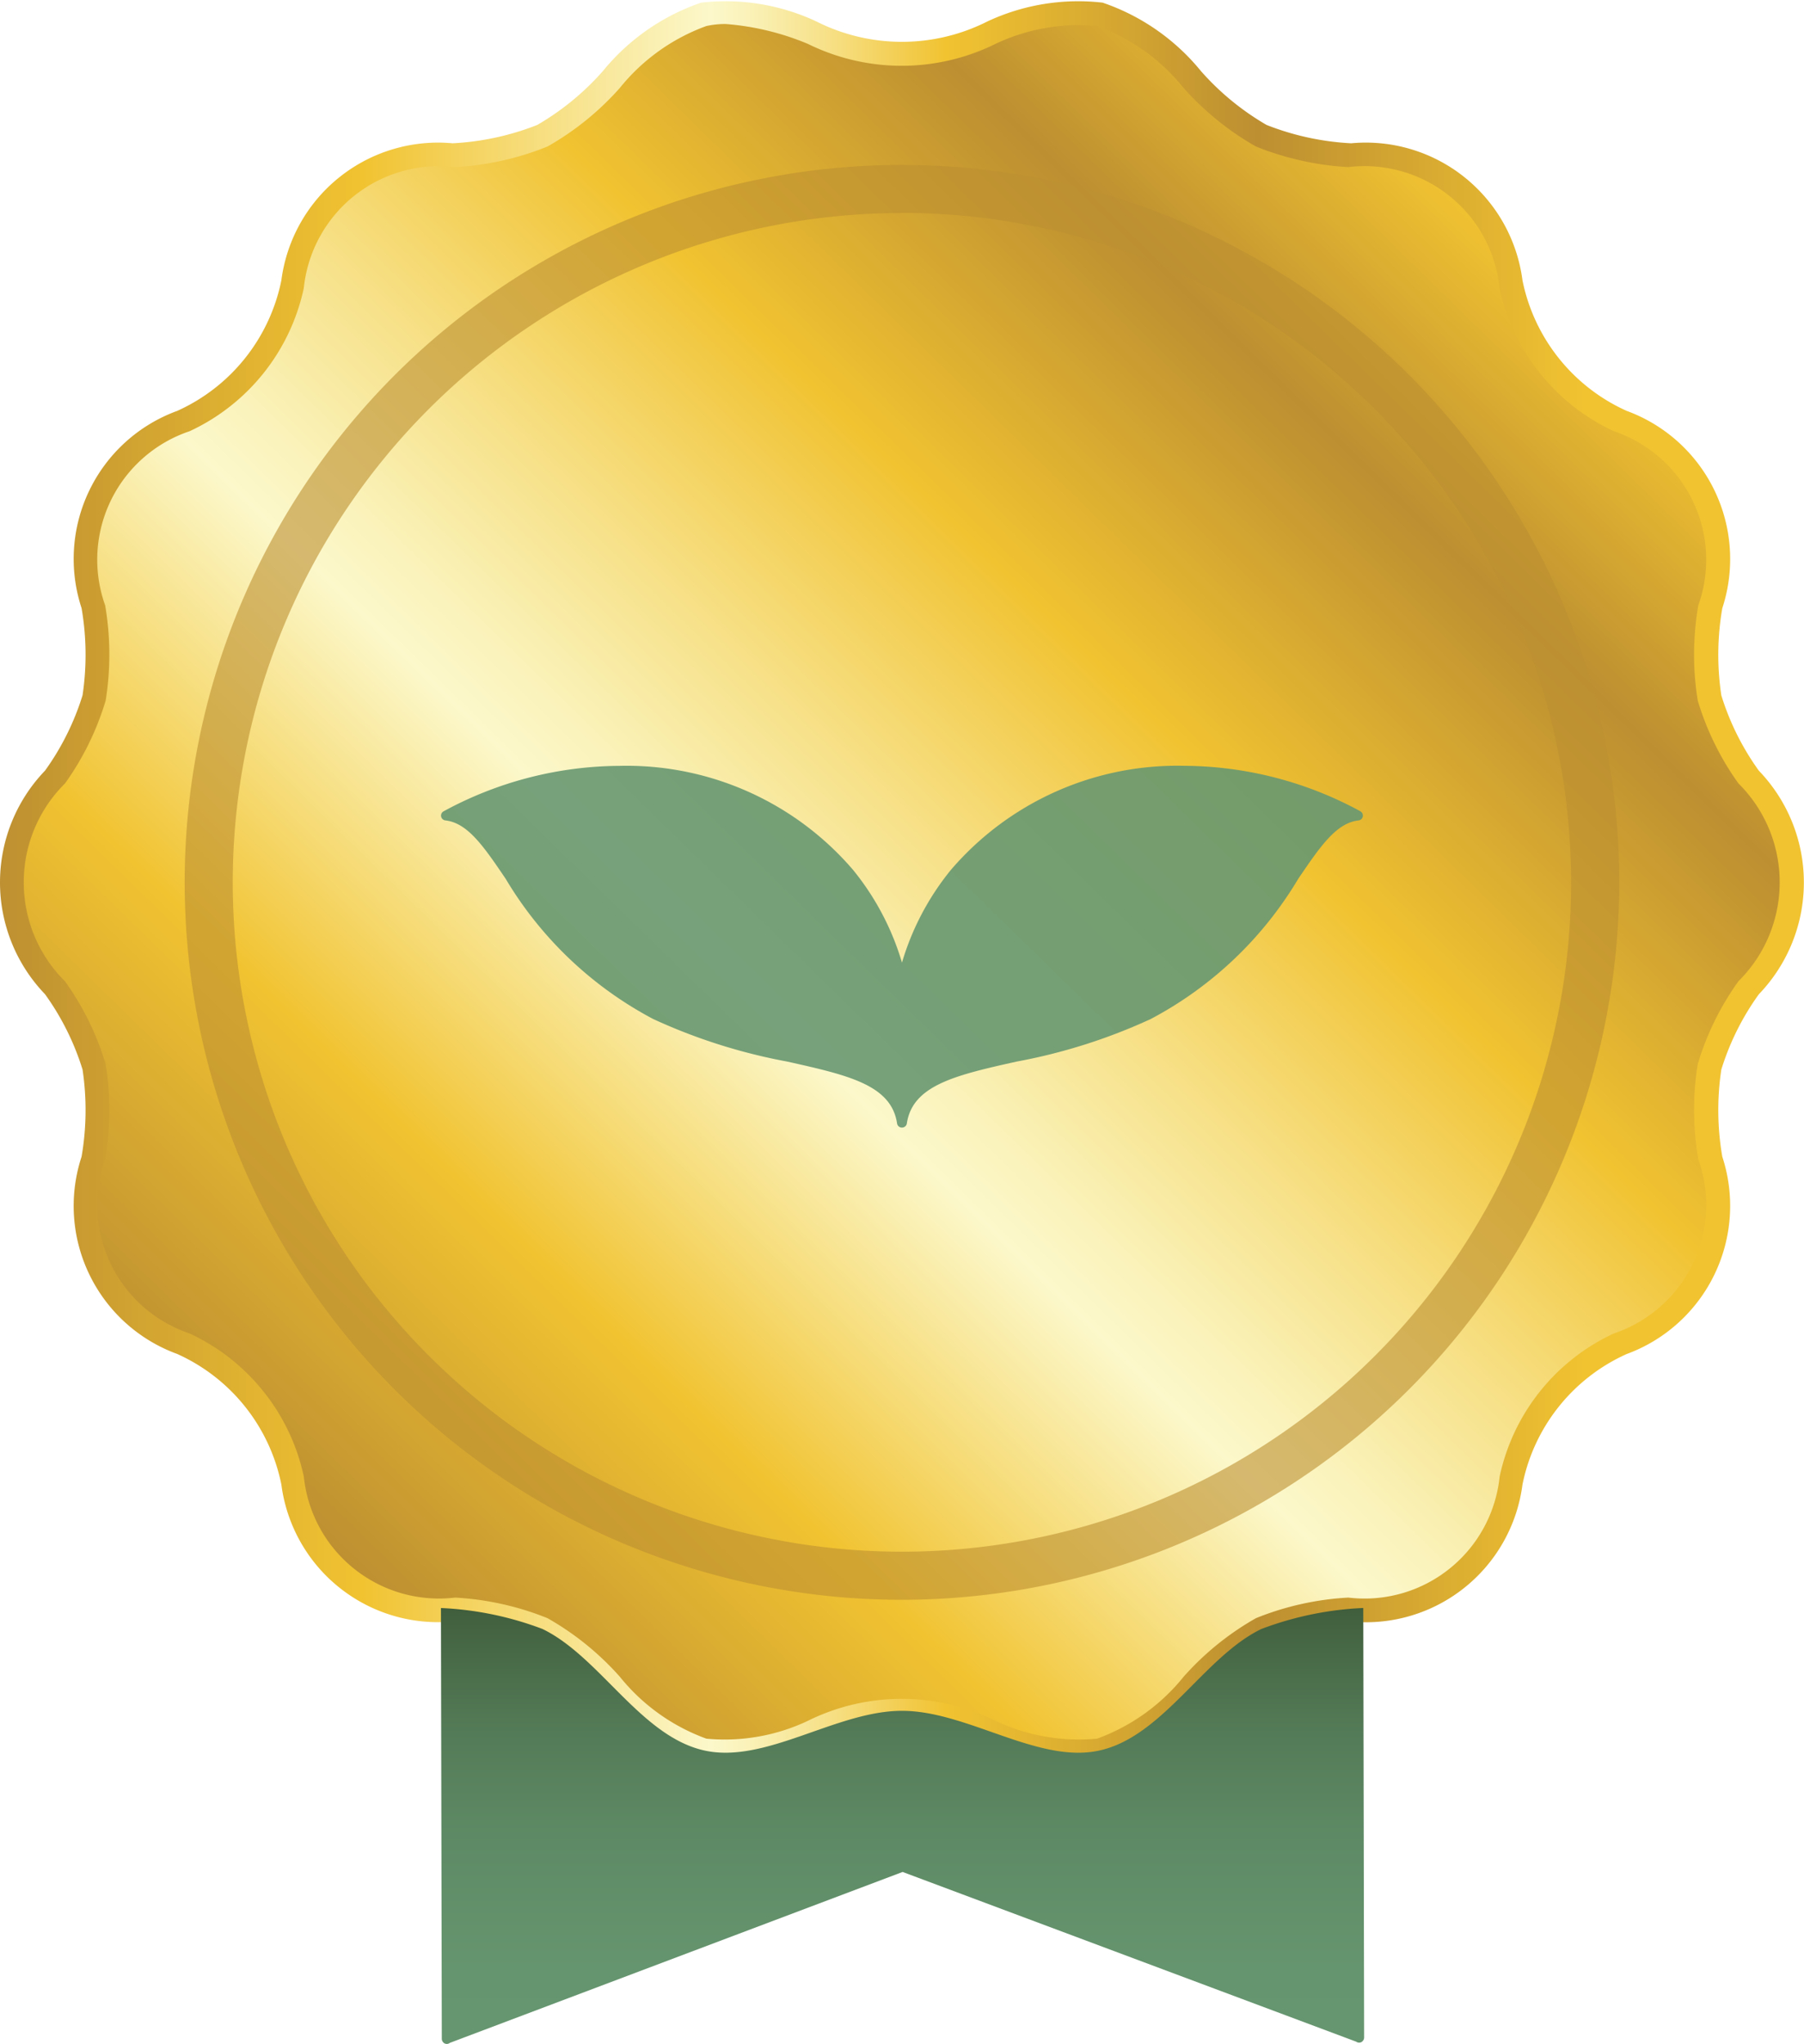 <svg xmlns="http://www.w3.org/2000/svg" xmlns:xlink="http://www.w3.org/1999/xlink" width="42.373" height="48" viewBox="0 0 42.373 48">
  <defs>
    <linearGradient id="linear-gradient" x1="0.148" y1="0.86" x2="0.852" y2="0.14" gradientUnits="objectBoundingBox">
      <stop offset="0" stop-color="#bd8f31"/>
      <stop offset="0.204" stop-color="#f1c331"/>
      <stop offset="0.395" stop-color="#fcf8cb"/>
      <stop offset="0.437" stop-color="#faf2b9"/>
      <stop offset="0.52" stop-color="#f7e28c"/>
      <stop offset="0.636" stop-color="#f2c945"/>
      <stop offset="0.666" stop-color="#f1c331"/>
      <stop offset="0.852" stop-color="#bd8f31"/>
      <stop offset="1" stop-color="#f1c331"/>
    </linearGradient>
    <linearGradient id="linear-gradient-2" y1="0.5" x2="1" y2="0.5" gradientUnits="objectBoundingBox">
      <stop offset="0" stop-color="#bd8f31"/>
      <stop offset="0.204" stop-color="#f1c331"/>
      <stop offset="0.395" stop-color="#fcf8cb"/>
      <stop offset="0.415" stop-color="#faf2b9"/>
      <stop offset="0.455" stop-color="#f7e28c"/>
      <stop offset="0.509" stop-color="#f2c945"/>
      <stop offset="0.524" stop-color="#f1c331"/>
      <stop offset="0.696" stop-color="#bd8f31"/>
      <stop offset="0.876" stop-color="#f1c331"/>
    </linearGradient>
    <linearGradient id="linear-gradient-3" x1="0.5" y1="-0.278" x2="0.5" y2="1.233" gradientUnits="objectBoundingBox">
      <stop offset="0" stop-color="#253617"/>
      <stop offset="0.078" stop-color="#314928"/>
      <stop offset="0.222" stop-color="#456542"/>
      <stop offset="0.376" stop-color="#547b57"/>
      <stop offset="0.543" stop-color="#5e8b65"/>
      <stop offset="0.732" stop-color="#65956e"/>
      <stop offset="0.995" stop-color="#679871"/>
    </linearGradient>
  </defs>
  <g id="Group_768" data-name="Group 768" transform="translate(-400 -573)">
    <g id="Group_573" data-name="Group 573" transform="translate(-611.479 -3608.466)">
      <g id="Group_377" data-name="Group 377" transform="translate(1011.478 4181.466)">
        <path id="Path_933" data-name="Path 933" d="M1054.286,4202.9c0,1.545-1.6,2.888-1.932,4.332-.339,1.491.515,3.4-.135,4.741-.66,1.368-2.687,1.884-3.626,3.058s-1,3.271-2.178,4.215-3.223.53-4.591,1.189c-1.345.65-2.3,2.512-3.791,2.851-1.444.328-3.108-.929-4.652-.929s-3.208,1.257-4.652.929c-1.491-.339-2.445-2.2-3.791-2.851-1.368-.66-3.416-.252-4.591-1.189s-1.236-3.033-2.179-4.215-2.966-1.689-3.625-3.058c-.649-1.346.2-3.25-.134-4.741-.328-1.443-1.932-2.787-1.932-4.332s1.6-2.886,1.932-4.331c.339-1.492-.515-3.4.134-4.741.66-1.367,2.687-1.884,3.625-3.059s1-3.271,2.179-4.214,3.223-.53,4.591-1.189c1.345-.649,2.3-2.511,3.791-2.851,1.445-.329,3.108.929,4.652.929s3.208-1.257,4.652-.929c1.492.339,2.446,2.2,3.791,2.851,1.368.66,3.416.252,4.591,1.189s1.236,3.034,2.178,4.214,2.966,1.691,3.626,3.06c.65,1.345-.2,3.248.135,4.74C1052.682,4200.016,1054.286,4201.359,1054.286,4202.9Z" transform="translate(-1012.195 -4182.182)" fill="url(#linear-gradient)"/>
        <path id="Path_934" data-name="Path 934" d="M1028.519,4222.909a2.605,2.605,0,0,1-.57-.061,5.1,5.1,0,0,1-2.308-1.606,6.171,6.171,0,0,0-1.542-1.265,6.244,6.244,0,0,0-1.987-.432,3.709,3.709,0,0,1-4.024-3.215,4.29,4.29,0,0,0-2.446-3.067,3.7,3.7,0,0,1-2.247-4.633,6.428,6.428,0,0,0,.023-2.046,6.114,6.114,0,0,0-.882-1.77,3.787,3.787,0,0,1,0-5.249,6.122,6.122,0,0,0,.882-1.77,6.434,6.434,0,0,0-.023-2.047,3.7,3.7,0,0,1,2.247-4.632,4.295,4.295,0,0,0,2.446-3.067,3.712,3.712,0,0,1,4.023-3.217,6.291,6.291,0,0,0,1.988-.431,6.208,6.208,0,0,0,1.542-1.266,5.1,5.1,0,0,1,2.308-1.606,5.036,5.036,0,0,1,2.7.439,4.454,4.454,0,0,0,4.028,0,5.034,5.034,0,0,1,2.7-.439,5.1,5.1,0,0,1,2.309,1.606,6.2,6.2,0,0,0,1.542,1.266,6.3,6.3,0,0,0,1.988.431,3.71,3.71,0,0,1,4.023,3.216,4.291,4.291,0,0,0,2.446,3.067,3.705,3.705,0,0,1,2.248,4.635,6.41,6.41,0,0,0-.023,2.046,6.1,6.1,0,0,0,.882,1.77,3.787,3.787,0,0,1,0,5.249,6.091,6.091,0,0,0-.882,1.77,6.407,6.407,0,0,0,.023,2.045,3.706,3.706,0,0,1-2.248,4.635,4.287,4.287,0,0,0-2.446,3.067,3.708,3.708,0,0,1-4.023,3.215,6.251,6.251,0,0,0-1.988.432,6.17,6.17,0,0,0-1.542,1.265,5.1,5.1,0,0,1-2.309,1.606,5.044,5.044,0,0,1-2.7-.44,4.45,4.45,0,0,0-4.028,0A6.7,6.7,0,0,1,1028.519,4222.909Zm0-40.878a2.075,2.075,0,0,0-.448.047,4.644,4.644,0,0,0-2.033,1.454,6.649,6.649,0,0,1-1.7,1.376,6.79,6.79,0,0,1-2.17.484,3.19,3.19,0,0,0-3.553,2.84,4.815,4.815,0,0,1-2.681,3.361,3.183,3.183,0,0,0-1.985,4.09,6.833,6.833,0,0,1,.012,2.236,6.591,6.591,0,0,1-.955,1.946,3.268,3.268,0,0,0,0,4.646,6.6,6.6,0,0,1,.955,1.945,6.832,6.832,0,0,1-.012,2.236,3.183,3.183,0,0,0,1.985,4.09,4.817,4.817,0,0,1,2.681,3.36,3.193,3.193,0,0,0,3.554,2.842,6.784,6.784,0,0,1,2.169.483,6.647,6.647,0,0,1,1.7,1.376,4.647,4.647,0,0,0,2.033,1.454,4.568,4.568,0,0,0,2.388-.421,4.962,4.962,0,0,1,4.4,0,4.581,4.581,0,0,0,2.388.421,4.647,4.647,0,0,0,2.033-1.454,6.641,6.641,0,0,1,1.7-1.376,6.748,6.748,0,0,1,2.17-.483,3.189,3.189,0,0,0,3.553-2.842,4.816,4.816,0,0,1,2.68-3.36,3.184,3.184,0,0,0,1.986-4.092,6.82,6.82,0,0,1-.013-2.235,6.583,6.583,0,0,1,.956-1.945,3.269,3.269,0,0,0,0-4.646,6.579,6.579,0,0,1-.956-1.946,6.82,6.82,0,0,1,.013-2.235,3.184,3.184,0,0,0-1.986-4.091,4.816,4.816,0,0,1-2.681-3.361,3.189,3.189,0,0,0-3.553-2.84,6.788,6.788,0,0,1-2.17-.484,6.648,6.648,0,0,1-1.7-1.376,4.643,4.643,0,0,0-2.033-1.454,4.573,4.573,0,0,0-2.388.422,4.974,4.974,0,0,1-4.4,0A6.217,6.217,0,0,0,1028.523,4182.031Z" transform="translate(-1011.478 -4181.467)" fill="url(#linear-gradient-2)"/>
      </g>
      <path id="Path_935" data-name="Path 935" d="M1043.681,4228.87a16.848,16.848,0,1,1,16.848-16.848A16.867,16.867,0,0,1,1043.681,4228.87Zm0-32.566a15.718,15.718,0,1,0,15.717,15.718A15.736,15.736,0,0,0,1043.681,4196.3Z" transform="translate(-11.016 -9.835)" fill="#bd8f31" opacity="0.6" style="mix-blend-mode: multiply;isolation: isolate"/>
      <path id="Path_936" data-name="Path 936" d="M1084.086,4218.567a8.738,8.738,0,0,0-4.133-1.068,7.007,7.007,0,0,0-5.481,2.438,6.242,6.242,0,0,0-1.154,2.183,6.242,6.242,0,0,0-1.154-2.183,7.008,7.008,0,0,0-5.481-2.437,8.737,8.737,0,0,0-4.133,1.068.114.114,0,0,0,.042.213c.525.059.9.608,1.417,1.371a8.845,8.845,0,0,0,3.465,3.293,13.293,13.293,0,0,0,3.151,1c1.417.317,2.441.544,2.577,1.449a.114.114,0,0,0,.109.1h.012a.115.115,0,0,0,.11-.1c.135-.9,1.16-1.132,2.576-1.449a13.288,13.288,0,0,0,3.152-1,8.84,8.84,0,0,0,3.465-3.293c.518-.762.892-1.312,1.418-1.371a.114.114,0,0,0,.041-.213Z" transform="translate(-40.653 -18.049)" fill="#679871" opacity="0.9"/>
      <path id="Path_937" data-name="Path 937" d="M1067.41,4315.6c-1.345.649-2.3,2.512-3.791,2.851-1.444.329-3.108-.929-4.652-.929s-3.208,1.257-4.652.929c-1.491-.339-2.445-2.2-3.791-2.851a7.67,7.67,0,0,0-2.385-.492l.02,10.113a.126.126,0,0,0,.065.111.112.112,0,0,0,.123-.012l10.636-4.014,10.652,3.985a.118.118,0,0,0,.123.011.126.126,0,0,0,.065-.111l-.02-10.084A7.711,7.711,0,0,0,1067.41,4315.6Z" transform="translate(-26.303 -95.88)" fill="url(#linear-gradient-3)"/>
    </g>
  </g>
</svg>
